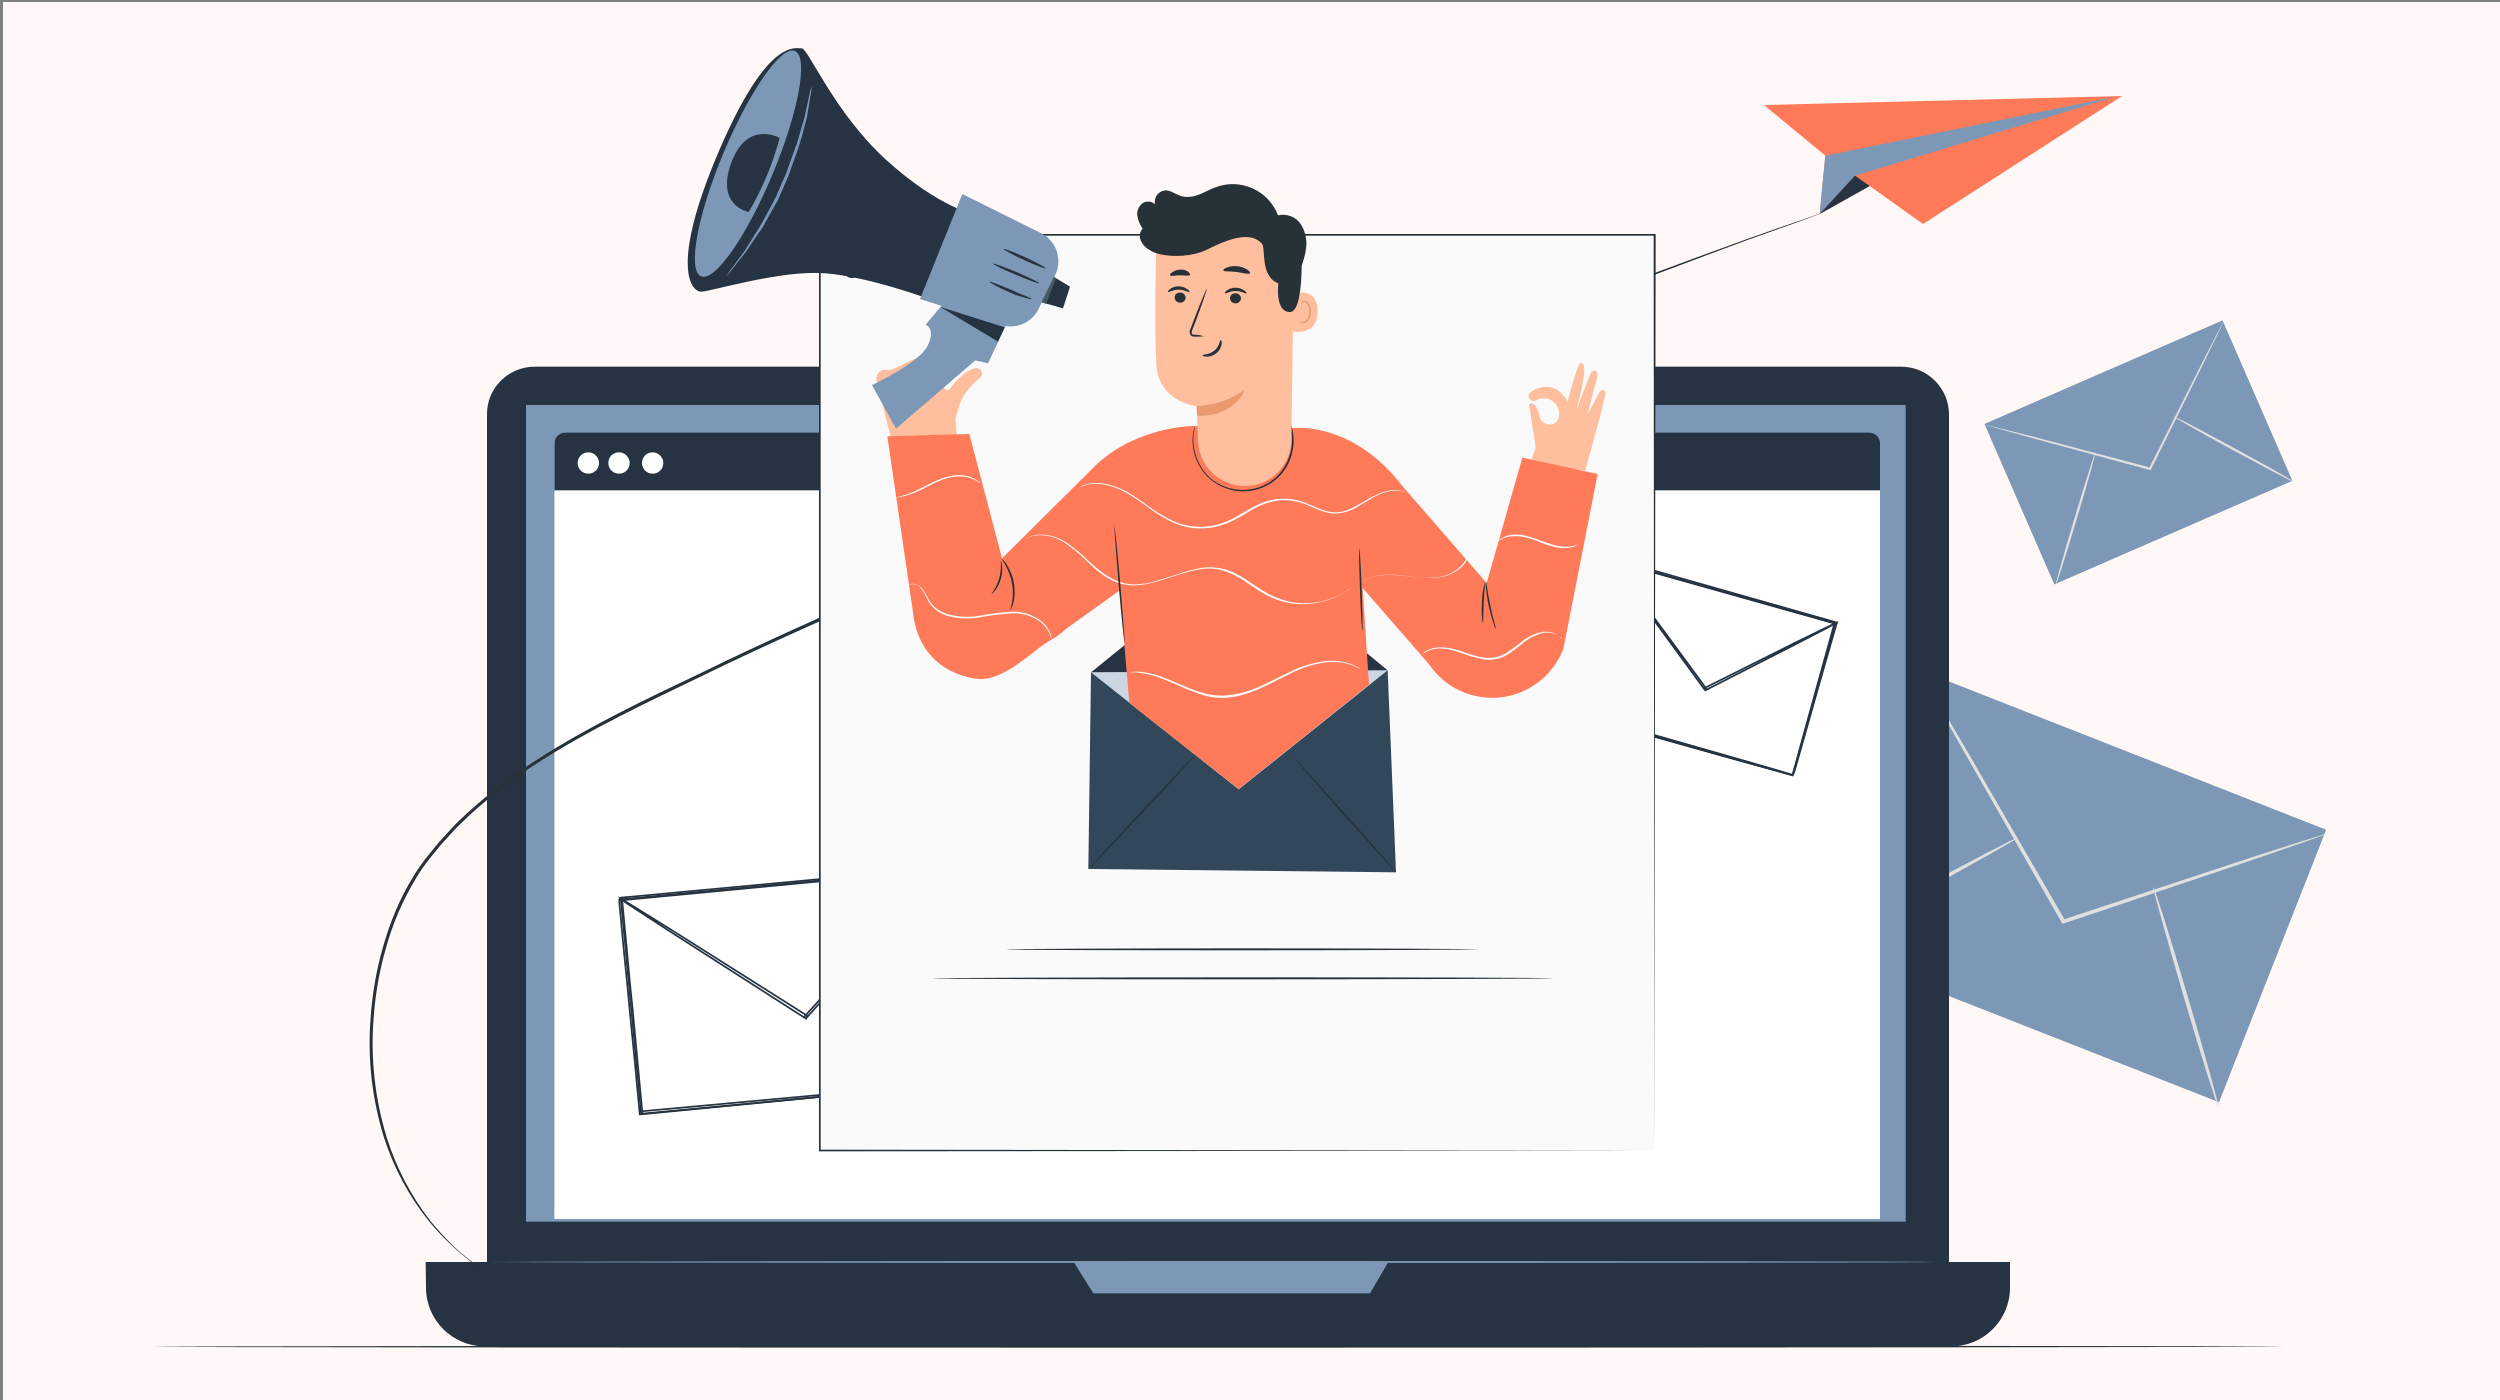 <?xml version="1.0" encoding="utf-8"?>
<!-- Generator: Adobe Illustrator 23.0.2, SVG Export Plug-In . SVG Version: 6.00 Build 0)  -->
<svg version="1.1" id="Layer_1" xmlns="http://www.w3.org/2000/svg" xmlns:xlink="http://www.w3.org/1999/xlink" x="0px" y="0px"
	 viewBox="0 0 750 420" style="enable-background:new 0 0 750 420;" xml:space="preserve">
<rect x="0" y="0" width="750" height="420" fill="#808080" stroke="none"/>
<style type="text/css">
	.st0{fill:#EFF9F8;}
	.st1{fill:#00BDA5;}
	.st2{fill:#263238;}
	.st3{fill:#FFFFFF;}
	.st4{fill:#FBF7EE;}
	.st5{fill:#E0F5FE;}
	.st6{fill:#FFF8F6;}
	.st7{fill:#F3F4FF;}
	.st8{fill:#CBD6E2;}
	.st9{fill:#EAF0F6;}
	.st10{fill:#33475B;}
	.st11{fill:#FF725E;}
	.st12{fill:#EBEBEB;}
	.st13{fill:#FFBE9D;}
	.st14{fill:#EB996E;}
	.st15{fill:#F5F5F5;}
	.st16{fill:#AA6550;}
	.st17{fill:#455A64;}
	.st18{fill:#FAFAFA;}
	.st19{fill:#7C98B6;}
	.st20{opacity:0.3;}
	.st21{fill:#253342;}
	.st22{fill:#F5F1E8;}
	.st23{fill:#BDE1E5;}
	.st24{fill:#FFF2F0;}
	.st25{fill:#F6DDDF;}
	.st26{fill:#B7DBDF;}
	.st27{fill:#EDEEFF;}
	.st28{fill:#7C92B0;}
	.st29{fill:#C5D0DC;}
	.st30{fill:url(#SVGID_1_);}
	.st31{fill:url(#SVGID_2_);}
	.st32{fill:url(#SVGID_3_);}
	.st33{fill:url(#SVGID_4_);}
	.st34{fill:url(#SVGID_5_);}
	.st35{fill:#00B79F;}
	.st36{fill:#6A78CB;}
	.st37{fill:#FF7A59;}
	.st38{fill:#EFBC6B;}
	.st39{fill:#00A3F4;}
	.st40{fill:#E9F3F2;}
	.st41{fill:#E4EAF0;}
	.st42{fill:#DAEFF8;}
	.st43{fill:#EC545B;}
	.st44{fill:#009EB7;}
	.st45{fill:#F4F4F4;}
	.st46{fill:#DADADA;}
	.st47{opacity:0.6;}
	.st48{fill:#E49B85;}
	.st49{fill:#A46550;}
	.st50{opacity:0.71;fill:#6A78CB;enable-background:new    ;}
	.st51{opacity:0.5;fill:#6A78CB;enable-background:new    ;}
	.st52{fill:#FFB897;}
	.st53{fill:#E5936E;}
	.st54{opacity:0.2;}
	.st55{fill:#E9AF9D;}
	.st56{fill:#33475B;enable-background:new    ;}
	.st57{fill:none;}
	.st58{fill-rule:evenodd;clip-rule:evenodd;fill:#6A78CB;}
	.st59{fill:#EFEFEF;}
	.st60{fill:#884842;}
	.st61{fill:#EC9A68;}
	.st62{fill:#E48565;}
	.st63{fill:#E5E5E5;}
	.st64{fill:#DA9D8A;}
	.st65{fill:#935037;}
	.st66{fill:#F6F6F6;}
	.st67{fill:#D5976A;}
	.st68{fill:#C5D0DC;enable-background:new    ;}
	.st69{fill:#E4EAF0;enable-background:new    ;}
	.st70{fill:#B18276;}
	.st71{fill:#DFA796;}
	.st72{fill:#FFFFFF;stroke:#000000;stroke-width:0.5;stroke-miterlimit:10;}
	.st73{fill:#DC9E8B;}
	.st74{fill:#CD8C80;}
	.st75{fill:#65463C;}
	.st76{fill:#E7907E;}
	.st77{fill:#DC8679;}
	.st78{fill:#6F4439;}
	.st79{fill:#F1B483;}
	.st80{fill:none;stroke:#E4EAF0;stroke-width:0.625;stroke-linecap:round;stroke-miterlimit:10;}
	.st81{fill:none;stroke:#E4EAF0;stroke-width:1.206;stroke-linecap:round;stroke-miterlimit:10;}
	.st82{fill:none;stroke:#E4EAF0;stroke-width:1.003;stroke-linecap:round;stroke-miterlimit:10;}
	.st83{fill:#C5D0DC;stroke:#282828;stroke-width:0.436;stroke-miterlimit:10;}
	.st84{fill:none;stroke:#232323;stroke-width:0.305;stroke-linecap:round;stroke-miterlimit:10;}
	.st85{fill:none;stroke:#263238;stroke-width:0.307;stroke-miterlimit:10;}
	.st86{fill:none;stroke:#263238;stroke-width:0.426;stroke-miterlimit:10;}
	.st87{fill:#6A78D1;}
	.st88{fill:#E7AA97;}
	.st89{fill:#D79584;}
	.st90{fill:url(#SVGID_6_);}
	.st91{fill:url(#SVGID_7_);}
	.st92{fill:url(#SVGID_8_);}
	.st93{fill:url(#SVGID_9_);}
	.st94{fill:url(#SVGID_10_);}
	.st95{fill:#F5C26B;}
	.st96{fill:#00A9FA;}
	.st97{fill:#F2545B;}
	.st98{fill:#FCE3E5;}
	.st99{fill:#00A4BD;}
	.st100{fill:#DF9582;}
	.st101{fill:#7C92B0;stroke:#FFFFFF;stroke-width:0.25;stroke-miterlimit:10;}
	.st102{fill:#E2A39D;}
	.st103{fill:#D58C89;}
	.st104{fill:#6F4C47;}
	.st105{fill:#E29781;}
	.st106{fill:#E4886E;}
	.st107{fill:#E0E0E0;}
	.st108{fill:none;stroke:#FFFFFF;stroke-width:0.5;stroke-miterlimit:10;}
	.st109{fill-rule:evenodd;clip-rule:evenodd;fill:#FFFFFF;}
	.st110{fill:#E89A77;}
	.st111{fill:#724940;}
	.st112{fill-rule:evenodd;clip-rule:evenodd;fill:#F5C26B;}
	.st113{fill-rule:evenodd;clip-rule:evenodd;fill:#263238;}
	.st114{fill:#F2A888;}
	.st115{fill:#E89D89;}
	.st116{fill:#DB9082;}
	.st117{fill-rule:evenodd;clip-rule:evenodd;fill:#EAF0F6;}
	.st118{fill-rule:evenodd;clip-rule:evenodd;fill:#7C98B6;}
	.st119{fill-rule:evenodd;clip-rule:evenodd;fill:#FF725E;}
	.st120{fill:#B78876;}
	.st121{fill:#253342;enable-background:new    ;}
	.st122{fill:none;stroke:#CBD6E2;stroke-miterlimit:10;}
	.st123{fill:#FFFFFF;enable-background:new    ;}
	.st124{fill:none;stroke:#CBD6E2;stroke-width:0.915;stroke-miterlimit:10;}
	.st125{fill:none;stroke:#000000;stroke-width:0.12;stroke-miterlimit:10;}
	.st126{fill:none;stroke:#00BDA5;stroke-miterlimit:10;}
	.st127{fill:#EFAE92;}
	.st128{fill:#FFC8A9;}
	.st129{clip-path:url(#SVGID_14_);}
	.st130{opacity:0.4;}
	.st131{clip-path:url(#SVGID_16_);}
	.st132{opacity:0.8;}
	.st133{opacity:0.7;}
	.st134{opacity:0.5;}
	.st135{opacity:0.1;}
	.st136{fill:#F9A88F;}
	.st137{fill:#ED9B85;}
	.st138{fill:#664D42;}
	.st139{fill:#FFBF9D;}
	.st140{fill:#FF9A6C;}
	.st141{fill:#F9C99D;}
	.st142{fill:none;stroke:#EAF0F6;stroke-width:0.571;stroke-linecap:round;stroke-miterlimit:10;}
	.st143{fill:none;stroke:#EAF0F6;stroke-width:1.101;stroke-linecap:round;stroke-miterlimit:10;}
	.st144{fill:none;stroke:#EAF0F6;stroke-width:0.916;stroke-linecap:round;stroke-miterlimit:10;}
	.st145{fill:#CBD6E2;stroke:#282828;stroke-width:0.398;stroke-miterlimit:10;}
	.st146{fill:none;stroke:#232323;stroke-width:0.279;stroke-linecap:round;stroke-miterlimit:10;}
	.st147{fill:none;stroke:#EAF0F6;stroke-width:0.584;stroke-linecap:round;stroke-miterlimit:10;}
	.st148{fill:none;stroke:#EAF0F6;stroke-width:1.127;stroke-linecap:round;stroke-miterlimit:10;}
	.st149{fill:none;stroke:#EAF0F6;stroke-width:0.936;stroke-linecap:round;stroke-miterlimit:10;}
	.st150{fill:#CBD6E2;stroke:#282828;stroke-width:0.407;stroke-miterlimit:10;}
	.st151{fill:none;stroke:#232323;stroke-width:0.285;stroke-linecap:round;stroke-miterlimit:10;}
	.st152{fill:none;stroke:#EAF0F6;stroke-width:0.53;stroke-linecap:round;stroke-miterlimit:10;}
	.st153{fill:none;stroke:#EAF0F6;stroke-width:1.023;stroke-linecap:round;stroke-miterlimit:10;}
	.st154{fill:none;stroke:#EAF0F6;stroke-width:0.851;stroke-linecap:round;stroke-miterlimit:10;}
	.st155{fill:#CBD6E2;stroke:#282828;stroke-width:0.37;stroke-miterlimit:10;}
	.st156{fill:none;stroke:#232323;stroke-width:0.259;stroke-linecap:round;stroke-miterlimit:10;}
	.st157{fill:#020202;}
	.st158{fill:#FFFFFF;stroke:#020202;stroke-width:0.25;stroke-miterlimit:10;}
	.st159{fill:#FFFFFF;stroke:#020202;stroke-miterlimit:10;}
	.st160{fill:#FFFFFF;stroke:#020202;stroke-width:0.5;stroke-miterlimit:10;}
	.st161{fill:#FFFFFF;stroke:#020202;stroke-width:0.136;stroke-miterlimit:10;}
	.st162{fill:#FFFFFF;stroke:#020202;stroke-width:0.545;stroke-miterlimit:10;}
	.st163{fill:#FFFFFF;stroke:#020202;stroke-width:0.273;stroke-miterlimit:10;}
	.st164{fill:#C69481;}
	.st165{fill:#936457;}
	.st166{fill:#EFA8A0;}
	.st167{fill:#E5958F;}
	.st168{fill:#DB8875;}
	.st169{fill:#723F33;}
	.st170{fill:#E28E88;}
	.st171{fill:#7B4B45;}
	.st172{fill:#D17D7C;}
	.st173{fill:#F4B490;}
	.st174{fill-rule:evenodd;clip-rule:evenodd;fill:#E0E0E0;}
	.st175{fill-rule:evenodd;clip-rule:evenodd;fill:#CBD6E2;}
	.st176{fill:#EAA792;}
	.st177{fill:#1A2E35;}
	.st178{fill:none;stroke:#33475B;stroke-width:0.5;stroke-miterlimit:10;}
	.st179{fill:#E1E1E1;}
	.st180{fill:#ECECEC;}
	.st181{fill:#FFC19D;}
	.st182{fill:#FF9C6A;}
	.st183{fill:#375A64;}
	.st184{fill:#DDA694;}
	.st185{fill:#FCFCFC;}
	.st186{fill:#E89F8B;}
	.st187{fill:#EFB6AB;}
	.st188{fill:#E8A191;}
	.st189{fill:#8F4E45;}
	.st190{fill:#B77153;}
	.st191{fill:#995037;}
	.st192{fill:none;stroke:#EAF0F6;stroke-width:0.25;stroke-miterlimit:10;}
	.st193{fill:#E29D8A;}
	.st194{fill:#D38F7D;}
	.st195{fill:#EFB678;}
	.st196{fill:#E5AA6E;}
	.st197{fill:#6D4E4A;}
	.st198{fill:#E2AE9C;}
	.st199{fill:#705A53;}
	.st200{fill:#D69F90;}
	.st201{fill:#EAAFA0;}
	.st202{fill:#CBD6E2;stroke:#EAF0F6;stroke-width:0.75;stroke-miterlimit:10;}
	.st203{fill:#F4AB95;}
	.st204{fill:#E89F8E;}
	.st205{fill:none;stroke:#253342;stroke-miterlimit:10;}
	.st206{fill:none;stroke:#253342;stroke-width:0.75;stroke-miterlimit:10;}
	.st207{fill:#A36957;}
	.st208{opacity:0.2;enable-background:new    ;}
	.st209{fill:#DD9480;}
	.st210{fill:#CE8A7A;}
	.st211{fill:#E5BAAB;}
	.st212{fill:#D78776;}
	.st213{fill:#F0F0F0;}
	.st214{fill:#E2A491;}
	.st215{fill:#E5907C;}
	.st216{fill:#E29986;}
	.st217{opacity:0.3;enable-background:new    ;}
	.st218{fill:#C47666;}
	.st219{fill:#E28874;}
	.st220{clip-path:url(#SVGID_20_);}
	.st221{clip-path:url(#SVGID_22_);}
	.st222{fill:#E29D88;}
	.st223{fill:#E8B1A0;}
	.st224{fill:#E09B89;}
	.st225{fill:#EDA38C;}
	.st226{fill-rule:evenodd;clip-rule:evenodd;fill:#00A9FA;}
	.st227{fill-rule:evenodd;clip-rule:evenodd;fill:#33475B;}
	.st228{fill:#7C98B6;stroke:#CBD6E2;stroke-width:0.5;stroke-miterlimit:10;}
	.st229{fill:#AE7461;}
	.st230{clip-path:url(#SVGID_24_);}
	.st231{fill:#EFB19E;}
	.st232{fill:#EFBE9D;}
	.st233{fill:#E7996E;}
	.st234{fill:#EAA292;}
	.st235{fill:#8B5D54;}
	.st236{fill-rule:evenodd;clip-rule:evenodd;fill:#00BDA5;}
	.st237{fill:none;stroke:#CBD6E2;stroke-width:0.5;stroke-miterlimit:10;}
	.st238{fill:none;stroke:#00BDA5;stroke-width:0.75;stroke-miterlimit:10;}
	.st239{fill:none;stroke:#00BDA5;stroke-width:0.5;stroke-miterlimit:10;}
	.st240{fill:#E5B1A1;}
	.st241{fill:none;stroke:#263238;stroke-width:0.5;stroke-miterlimit:10;}
	.st242{fill:none;stroke:#00A9FA;stroke-miterlimit:10;}
	.st243{fill:#FCAD81;}
	.st244{fill:#E8904D;}
	.st245{fill:#9D4941;}
	.st246{fill:#CBD6E2;enable-background:new    ;}
	.st247{fill:#E29B88;}
	.st248{fill:#D18C79;}
	.st249{fill:#EAA486;}
	.st250{fill:#814842;}
	.st251{fill:#AB645B;}
	.st252{fill:none;stroke:#7C98B6;stroke-miterlimit:10;}
	.st253{fill:none;stroke:#263238;stroke-width:0.75;stroke-miterlimit:10;}
	.st254{fill:#E2927D;}
	.st255{fill:#FFD1BD;}
	.st256{fill:#D69E8A;}
	.st257{fill:#CC8F75;}
	.st258{opacity:0.78;}
	.st259{fill:none;stroke:#7C98B6;stroke-width:0.161;stroke-miterlimit:10;}
	.st260{fill:none;stroke:#CBD6E2;stroke-width:0.311;stroke-linecap:round;stroke-miterlimit:10;}
	.st261{fill:none;stroke:#7C98B6;stroke-width:0.311;stroke-miterlimit:10;}
	.st262{fill:none;stroke:#253342;stroke-width:0.311;stroke-miterlimit:10;}
	.st263{fill:none;stroke:#7C98B6;stroke-width:6.425872e-02;stroke-miterlimit:10;}
	.st264{fill:none;stroke:#6A78D1;stroke-width:0.161;stroke-miterlimit:10;}
	.st265{fill:none;stroke:#FFFFFF;stroke-width:0.471;stroke-linecap:round;stroke-miterlimit:10;}
	.st266{fill:none;stroke:#253342;stroke-width:0.621;stroke-miterlimit:10;}
	.st267{fill:none;stroke:#253342;stroke-width:0.611;stroke-miterlimit:10;}
	.st268{fill:none;stroke:#6A78D1;stroke-width:0.45;stroke-miterlimit:10;}
	.st269{fill:none;stroke:#33475B;stroke-width:0.45;stroke-miterlimit:10;}
	.st270{fill:none;stroke:#EAF0F6;stroke-width:0.511;stroke-linecap:round;stroke-miterlimit:10;}
	.st271{fill:none;stroke:#EAF0F6;stroke-width:0.987;stroke-linecap:round;stroke-miterlimit:10;}
	.st272{fill:none;stroke:#EAF0F6;stroke-width:0.82;stroke-linecap:round;stroke-miterlimit:10;}
	.st273{fill:#CBD6E2;stroke:#282828;stroke-width:0.357;stroke-miterlimit:10;}
	.st274{fill:none;stroke:#232323;stroke-width:0.249;stroke-linecap:round;stroke-miterlimit:10;}
	.st275{fill:#C4CED6;}
	.st276{fill:#E0917C;}
	.st277{fill:#7C3B29;}
	.st278{fill:none;stroke:#FFFFFF;stroke-miterlimit:10;}
	.st279{fill:#EFBDA8;}
	.st280{fill:#D1967C;}
	.st281{fill:#E0A896;}
	.st282{fill:#191717;}
	.st283{fill:#F4AE8C;}
	.st284{fill:#EA9675;}
	.st285{fill:none;stroke:#253342;stroke-width:3;stroke-miterlimit:10;}
	.st286{fill:#FDFEFF;}
	.st287{fill:none;stroke:#253342;stroke-width:0.516;stroke-miterlimit:10;}
</style>
<rect x="0.9" y="0.6" class="st6" width="750" height="420"/>
<g id="freepik--background-complete--inject-83">
	
		<rect x="577.2" y="201.1" transform="matrix(0.366 -0.931 0.931 0.366 146.009 746.785)" class="st19" width="87.8" height="130.2"/>
	<path class="st107" d="M697.7,250.3c-0.5,0.3-1,0.5-1.6,0.6l-4.5,1.6l-16.8,5.8l-55.6,18.7l-0.5,0.1l-0.2-0.4l-0.6-1
		c-11.5-20.1-21.9-38.3-29.5-51.6c-3.7-6.5-6.7-11.9-8.8-15.7c-1-1.8-1.8-3.2-2.3-4.3c-0.3-0.5-0.5-1-0.8-1.5c0.4,0.4,0.7,0.9,1,1.4
		c0.6,1.1,1.5,2.4,2.5,4.2l9.2,15.5l29.8,51.5l0.6,1l-0.7-0.3l55.7-18.4l16.8-5.4l4.6-1.4C696.6,250.5,697.1,250.4,697.7,250.3z"/>
	<path class="st107" d="M544.4,284.3c-0.2-0.3,13.4-7.9,30.2-17c16.8-9.1,30.6-16.3,30.7-16c0.1,0.3-13.4,7.9-30.2,17
		S544.6,284.6,544.4,284.3z"/>
	<path class="st107" d="M646,266.2c0.3-0.1,5,14.6,10.3,32.7c5.4,18.1,9.5,33,9.2,33.1s-5-14.6-10.3-32.7
		C649.9,281.1,645.7,266.3,646,266.2z"/>
	
		<rect x="602.5" y="109.3" transform="matrix(0.917 -0.399 0.399 0.917 -0.767 267.349)" class="st19" width="77.9" height="52.5"/>
	<path class="st107" d="M667.1,96.3c-0.1,0.3-0.2,0.6-0.4,0.9l-1.2,2.6l-4.6,9.5l-15.6,31.5l-0.1,0.3l-0.3-0.1l-0.7-0.2l-34.3-9.3
		l-10.4-2.9l-2.8-0.8c-0.3-0.1-0.7-0.2-1-0.3c0.3,0,0.7,0.1,1,0.2l2.8,0.7L610,131l34.4,9.1l0.7,0.2l-0.4,0.2
		c6.2-12.2,11.7-23.3,15.8-31.4c2-4,3.7-7.1,4.8-9.4l1.3-2.5C666.8,96.8,666.9,96.6,667.1,96.3z"/>
	<path class="st107" d="M616.7,175.6c-0.2,0,2.3-9,5.6-20c3.3-11,6.1-19.8,6.3-19.8s-2.3,9-5.6,20
		C619.7,166.8,616.9,175.6,616.7,175.6z"/>
	<path class="st107" d="M652,124.9c0.1-0.2,8.3,4.1,18.2,9.5c10,5.4,18,9.9,17.8,10.1c-0.1,0.2-8.2-4.1-18.2-9.5
		S651.9,125,652,124.9z"/>
</g>
<g id="freepik--Floor--inject-83">
	<path class="st2" d="M685.4,404c0,0.1-143.3,0.3-320,0.3s-320-0.1-320-0.3c0-0.1,143.3-0.3,320-0.3S685.4,403.8,685.4,404z"/>
</g>
<g id="freepik--Device--inject-83">
	<path class="st21" d="M160.5,110h409.8c8,0,14.4,6.5,14.4,14.4v261.2c0,8-6.5,14.4-14.4,14.4H160.5c-8,0-14.4-6.5-14.4-14.4V124.4
		C146,116.4,152.5,110,160.5,110z"/>
	<path class="st21" d="M127.7,378.6H603l0,0v7.7c0,9.7-7.9,17.6-17.6,17.6h-440c-9.7,0-17.6-7.9-17.6-17.6L127.7,378.6L127.7,378.6z
		"/>
	<rect x="157.8" y="121.5" class="st19" width="413.9" height="245"/>
	<polygon class="st19" points="322.1,378.6 328,388 411,388 416.5,378.6 	"/>
	<path class="st21" d="M169.6,129.8h391.2c1.8,0,3.2,1.5,3.2,3.2v229.4c0,1.8-1.5,3.2-3.2,3.2H169.6c-1.8,0-3.2-1.5-3.2-3.2V133
		C166.3,131.2,167.8,129.8,169.6,129.8z"/>
	<rect x="166.3" y="147.1" class="st3" width="397.7" height="218.6"/>
	<path class="st3" d="M199,138.9c0,1.8-1.4,3.2-3.2,3.2c-1.8,0-3.2-1.4-3.2-3.2s1.4-3.2,3.2-3.2c0,0,0,0,0,0
		C197.5,135.7,199,137.2,199,138.9z"/>
	<path class="st3" d="M179.7,138.9c0,1.8-1.4,3.2-3.2,3.2c-1.8,0-3.2-1.4-3.2-3.2c0-1.8,1.4-3.2,3.2-3.2c0,0,0,0,0,0
		C178.3,135.7,179.7,137.2,179.7,138.9z"/>
	<path class="st3" d="M188.9,138.9c0,1.8-1.4,3.2-3.2,3.2c-1.8,0-3.2-1.4-3.2-3.2c0-1.8,1.4-3.2,3.2-3.2c0,0,0,0,0,0
		C187.5,135.7,188.9,137.2,188.9,138.9z"/>
	<path class="st19" d="M581,378.6c0,0.2-97.4,0.3-217.4,0.3S146,378.7,146,378.6s97.4-0.3,217.5-0.3S581,378.4,581,378.6z"/>
</g>
<g id="freepik--paper-plane--inject-83">
	<path class="st2" d="M145.9,381.7c-0.1-0.1-0.2-0.1-0.3-0.2l-1-0.6l-1.6-1.1c-0.6-0.4-1.4-0.9-2.1-1.6l-2.6-2.1c-1-0.8-2-1.7-3-2.7
		c-2.5-2.3-4.8-4.8-6.9-7.4c-5.8-7.3-10.2-15.6-13.1-24.4c-3.7-11.8-5.1-24.1-4.1-36.4c0.5-7.1,1.7-14.2,3.7-21.1
		c2.1-7.5,5.1-14.7,9.2-21.3c1-1.7,2.2-3.4,3.4-5l3.9-4.8c1.4-1.5,2.8-3.1,4.2-4.6c1.4-1.6,3-3,4.6-4.5c6.5-5.9,13.5-11.3,20.9-16
		c15.2-9.8,32.3-18,50-26.4c17.6-8.6,36.2-16.9,55.2-25.3c76.2-33.4,146-61.8,196.8-81.6c25.4-9.9,46.1-17.5,60.5-22.7
		c7.2-2.6,12.8-4.5,16.6-5.8l4.3-1.5l1.1-0.4c0.1,0,0.2-0.1,0.4-0.1l-0.4,0.2l-1.1,0.4l-4.3,1.6l-16.5,5.9c-14.3,5.3-35,13-60.3,23
		c-50.7,20-120.4,48.5-196.6,81.9c-19,8.4-37.6,16.6-55.2,25.2c-17.7,8.5-34.8,16.6-49.9,26.3c-7.4,4.7-14.3,10-20.8,15.9
		c-1.5,1.5-3.1,2.9-4.5,4.4c-1.4,1.5-2.8,3.1-4.2,4.6l-3.9,4.8c-1.2,1.6-2.4,3.3-3.4,5c-4,6.6-7.1,13.7-9.1,21.1
		c-2,6.8-3.2,13.9-3.7,20.9c-1,12.2,0.4,24.5,4,36.2c2.8,8.8,7.1,17.1,12.8,24.5c2.1,2.6,4.4,5.1,6.8,7.5c1.1,1,2,2,3,2.7l2.6,2.1
		c0.8,0.7,1.5,1.1,2.1,1.6l1.5,1.1l0.9,0.7C145.7,381.6,145.8,381.7,145.9,381.7z"/>
	<polygon class="st37" points="529.2,31.5 547.6,46.7 545.9,64.2 560.9,55.8 576.9,67.2 636.6,28.8 	"/>
	<g>
		<polygon class="st19" points="547.6,46.7 635,28.9 556.5,52.7 545.9,64.2 545.9,64.2 		"/>
	</g>
	<g>
		<polygon class="st21" points="556.5,52.7 560.9,55.8 545.9,64.2 		"/>
	</g>
</g>
<g id="freepik--Letters--inject-83">
	
		<rect x="189" y="265" transform="matrix(0.996 -9.445582e-02 9.445582e-02 0.996 -27.021 23.704)" class="st287" width="95.8" height="64.6"/>
	<path class="st287" d="M287.6,324.9c0,0-0.1-0.4-0.1-1.2c-0.1-0.8-0.2-2-0.4-3.4c-0.3-3-0.8-7.4-1.3-12.9
		c-1.1-11.2-2.7-27.2-4.6-46.7l0.4,0.3l-95.3,9.1c-0.1,0.1,0.7-0.9,0.4-0.5l0,0v0.2v0.3l0,0.5l0.1,1.1l0.2,2.1
		c0.1,1.4,0.3,2.8,0.4,4.3c0.3,2.8,0.5,5.6,0.8,8.4c0.5,5.6,1,11,1.6,16.4c1,10.8,2,21.1,2.9,30.9l-0.4-0.4l68.7-6.3l19.7-1.8
		l5.2-0.5l1.4-0.1C287.3,324.9,287.4,324.9,287.6,324.9c-0.1,0-0.3,0.1-0.4,0.1l-1.3,0.1l-5.2,0.5l-19.5,2l-68.9,6.7h-0.4V334
		c-0.9-9.8-1.9-20.1-3-30.9c-0.5-5.4-1-10.9-1.6-16.4c-0.3-2.8-0.5-5.6-0.8-8.4c-0.1-1.4-0.3-2.8-0.4-4.3l-0.2-2.1l-0.1-1.1v-0.5
		V270v-0.1v-0.1l0.4-0.5l95.4-8.9h0.4v0.4c1.8,19.6,3.2,35.7,4.3,47c0.5,5.5,0.9,9.9,1.1,12.9c0.1,1.4,0.2,2.5,0.3,3.4
		C287.7,324.7,287.6,324.9,287.6,324.9z"/>
	<path class="st287" d="M281.5,260.6c-0.2,0.4-0.5,0.7-0.7,1l-2.2,2.6l-8.4,9.6l-28.2,31.5l-0.2,0.3l-0.3-0.2l-2.5-1.6l-37.3-23.9
		l-11.2-7.3c-1.3-0.8-2.3-1.5-3-2c-0.4-0.2-0.7-0.5-1-0.8c0.4,0.2,0.8,0.4,1.1,0.6l3.1,1.9l11.4,7.1l37.5,23.7l2.5,1.6l-0.6,0.1
		l28.4-31.4l8.6-9.4l2.4-2.5C280.9,261.2,281.2,260.9,281.5,260.6z"/>
	
		<rect x="486.8" y="165" transform="matrix(0.272 -0.962 0.962 0.272 179.039 636.921)" class="st287" width="47.4" height="70.3"/>
	<path class="st287" d="M537.8,232.5c0,0,0.1-0.3,0.2-0.9c0.1-0.5,0.4-1.4,0.7-2.4c0.6-2.2,1.4-5.3,2.5-9.2l9.2-33.2l0.2,0.3
		L483,168.1l0.4-0.2l0,0v0.1v0.1l0,0.2l-0.1,0.4l-0.2,0.8l-0.4,1.5l-0.9,3l-1.7,5.9c-1.1,4-2.2,7.8-3.3,11.7
		c-2.2,7.6-4.2,15-6.2,21.9l-0.2-0.4l48.6,13.9l13.9,4l3.7,1.1l1,0.3l0.3,0.1l-0.3-0.1l-1-0.2l-3.7-1l-13.9-3.8l-48.9-13.7l-0.3-0.1
		l0.1-0.3c2-6.9,4-14.3,6.2-21.9c1.1-3.8,2.2-7.7,3.3-11.7l1.7-5.9c0.3-1,0.6-2,0.9-3l0.4-1.5l0.2-0.8l0.1-0.4l0.1-0.2v-0.1v-0.1
		l0,0l0.4-0.2l67.6,19.2l0.3,0.1l-0.1,0.2c-4,13.9-7.3,25.3-9.5,33.3l-2.6,9.1c-0.3,1-0.5,1.8-0.7,2.4
		C537.9,232.3,537.8,232.5,537.8,232.5z"/>
	<path class="st287" d="M550.7,186.9c-0.2,0.2-0.5,0.3-0.8,0.5l-2.2,1.2l-8.3,4.3L511.8,207l-0.2,0.1l-0.2-0.2l-1.3-1.8l-19.2-26.3
		l-5.8-8l-1.5-2.2c-0.2-0.2-0.4-0.5-0.5-0.8c0.2,0.2,0.4,0.5,0.6,0.7l1.6,2.1l5.9,7.9l19.3,26.2l1.3,1.8l-0.4-0.1l27.8-13.9l8.4-4.1
		l2.3-1.1C550.2,187.2,550.4,187,550.7,186.9z"/>
</g>
<g id="freepik--Newletter--inject-83">
	<rect x="245.8" y="70.6" class="st18" width="250.5" height="274.7"/>
	<path class="st2" d="M496.3,345.2c0-2-0.1-110.5-0.2-274.7l0.2,0.2H245.9l0,0l0.3-0.3c0,101.1,0,195.5,0,274.7l-0.2-0.2
		L496.3,345.2l-250.4,0.2h-0.2v-0.2c0-79.2,0-173.6,0-274.7v-0.3h0.3h250.5h0.2v0.2C496.4,234.7,496.3,343.3,496.3,345.2z"/>
	<path class="st2" d="M444,284.8c0,0.1-31.9,0.3-71.1,0.3s-71.2-0.1-71.2-0.3c0-0.1,31.8-0.3,71.2-0.3S444,284.7,444,284.8z"/>
	<path class="st2" d="M466.2,293.5c0,0.1-41.8,0.3-93.4,0.3s-93.4-0.1-93.4-0.3c0-0.1,41.8-0.3,93.4-0.3S466.2,293.3,466.2,293.5z"
		/>
	<path class="st21" d="M257.6,81.3c0,1.2-0.9,2.1-2.1,2.1c-1.2,0-2.1-0.9-2.1-2.1s0.9-2.1,2.1-2.1C256.6,79.1,257.6,80.1,257.6,81.3
		C257.6,81.2,257.6,81.2,257.6,81.3z"/>
	<circle class="st21" cx="262.6" cy="81.3" r="2.1"/>
	<path class="st21" d="M271.7,81.3c0,1.2-0.9,2.1-2.1,2.1c-1.2,0-2.1-0.9-2.1-2.1s0.9-2.1,2.1-2.1C270.8,79.1,271.7,80.1,271.7,81.3
		C271.7,81.3,271.7,81.3,271.7,81.3z"/>
</g>
<g id="freepik--Character--inject-83">
	<path class="st13" d="M475.6,141.1l4.1-14.9c0,0,1.5-6,1.8-7.4c0.5-1.9-0.8-2.4-1.6-1.2c-0.3,0.5-3.6,6.6-3.6,6.6
		s2.6-10.1,2.7-10.4c0.8-3.3-1.2-3-1.8-1.8c-0.6,1.2-4.3,11.1-4.3,11.1c3.5-12.9,2.4-14.1,1.4-14.3c-1-0.2-4,11.6-4,11.6
		c-0.8-1.3-1.8-2.5-3.1-3.4c-3.1-2.2-8.3,0-8.6,1.5c-0.2,1.5,1.6,1.9,1.6,1.9c3.9-2.5,7.9,0.5,7.5,4.3c-0.4,3.7-5.1,3.2-5.7,0.6
		c-1.3-5.8-3.3-4-3.3-4l2,12.9l-2.1,6.5"/>
	<polygon class="st10" points="327.3,201.7 416.3,201.1 418.8,261.7 326.5,260.7 	"/>
	<polyline class="st21" points="327.3,201.7 372.5,165.1 416.3,201.1 	"/>
	<path class="st2" d="M326.6,260.7c-0.1-0.1,7-7.9,15.9-17.4c8.9-9.5,16.2-17.1,16.3-17c0.1,0.1-7,7.9-15.9,17.4
		C334,253.2,326.7,260.9,326.6,260.7z"/>
	<path class="st2" d="M418.8,261.7c-0.1,0.1-7-7.5-15.5-17s-15.2-17.3-15.1-17.4c0.1-0.1,7,7.5,15.5,17S418.9,261.6,418.8,261.7z"/>
	<polyline class="st8" points="416.3,201.1 371.6,236.8 327.3,201.7 	"/>
	<path class="st13" d="M267.7,133.5h0.3l-1.2-4l-3.8-15.2c-0.4-1.4,0.4-2.8,1.8-3.3l2.7-0.1l9.4-4.4c1.5-0.6,3.3,0.2,3.8,1.8
		c0.1,0.2,0.1,0.3,0.1,0.5c0.3,2.8,2.2,10.3,4.3,7.7l0.1-0.2c2.8-3.9,6.4-6,7.9-5.9c0.9,0.1,1.6,0.9,1.5,1.8c0,0.4-0.2,0.8-0.5,1
		c-0.1,0.2-0.3,0.3-0.5,0.5c-0.1,0.1-0.2,0.1-0.3,0.2c-1.3,1.1-2.4,2.4-3.4,3.7c-0.9,1.2-1.6,2.5-2.1,4c-0.5,1.6-0.9,3-1.2,4.1
		l0.7,7.8"/>
	<path class="st21" d="M292.8,64.5c0,0-11-2.1-26.8-16.4s-23.6-33.8-25.5-33.6c-1.9,0.1-10.2-3.4-24.9,31
		c-14.7,34.4-8.3,42.1-5.2,42s24-6.6,37.3-5.5c13.2,1.1,30.4,7.5,30.4,7.5L292.8,64.5z"/>
	<path class="st19" d="M316.6,82.4l-3.5,7.2l-1.6,3.2c-2.2,4.4-7.4,6.3-11.9,4.4l-23.6-7.5l12.7-31.5L312.4,70
		C316.9,72.3,318.8,77.8,316.6,82.4z"/>
	<path class="st19" d="M303.4,94.1l-7,14.9l-3.8-0.9l-23.8,20.5l-7.2-13.1c0,0,14.2-6.6,16.7-11.8c2.5-5.2-0.6-6.3-0.6-6.3l6.6-7.9
		L303.4,94.1z"/>
	<path class="st19" d="M217,46c-7.8,18.6-10.8,35.1-6.7,36.9s13.7-12,21.5-30.7s10.8-35.1,6.7-36.9S224.8,27.4,217,46z"/>
	<polygon class="st21" points="318.9,92.5 312.5,90.7 316.2,83.1 321,86 	"/>
	<polygon class="st21" points="282.1,92.1 299.4,102.5 301.4,98.2 	"/>
	<polygon class="st17" points="316.2,83.1 312.5,90.7 313.8,91.1 316.8,83.5 	"/>
	<path class="st21" d="M311.8,85c-0.1,0.2-3.3-1-7.1-2.6c-3.9-1.6-6.9-3.1-6.8-3.3s3.3,1,7.2,2.6C308.9,83.3,311.9,84.8,311.8,85z"
		/>
	<path class="st21" d="M313.7,80.5c-0.1,0.2-3-0.9-6.5-2.5c-3.5-1.6-6.2-3.1-6.1-3.3s3,0.9,6.5,2.5
		C311.1,78.8,313.8,80.3,313.7,80.5z"/>
	<path class="st21" d="M309.5,89.7c0,0.1-0.8,0-2-0.4c-0.6-0.2-1.3-0.4-2.1-0.6c-0.8-0.2-1.6-0.7-2.5-1c-3.5-1.5-6.2-3-6.1-3.2
		s3,1,6.5,2.4c0.9,0.4,1.7,0.8,2.4,1.1l2,0.8C308.9,89.3,309.5,89.6,309.5,89.7z"/>
	<path class="st21" d="M233.9,41.4c0,0-9.7-5.6-14.5,7.4s5.2,14.8,5.2,14.8C228.7,56.7,231.8,49.2,233.9,41.4z"/>
	<path class="st19" d="M243.5,25.9c0,0.8-0.1,1.6-0.3,2.5c-0.3,1.6-0.6,3.9-1.1,6.7c-0.4,1.4-0.8,2.9-1.2,4.5
		c-0.2,0.8-0.4,1.7-0.7,2.5l-0.4,1.3c-0.1,0.4-0.3,0.9-0.4,1.3l-2,5.6c-0.2,0.5-0.3,1-0.5,1.5s-0.4,1-0.6,1.5l-1.3,3
		c-0.4,1-0.9,2-1.3,3c-0.2,0.5-0.4,1-0.7,1.4c-0.3,0.4-0.5,0.9-0.8,1.4c-1,1.8-2,3.5-2.9,5.2c-0.2,0.4-0.4,0.8-0.7,1.2l-0.8,1.1
		l-1.5,2.2l-2.6,3.9c-1.8,2.2-3.2,4-4.2,5.3c-0.5,0.7-1.1,1.3-1.6,1.9c0.4-0.7,0.9-1.4,1.4-2.1l4-5.4l2.5-4c0.4-0.7,0.9-1.4,1.4-2.2
		l0.7-1.1c0.2-0.4,0.4-0.8,0.7-1.2l2.8-5.2l0.7-1.3c0.2-0.5,0.4-1,0.7-1.4l1.3-3c0.4-1,0.9-2,1.3-3c0.2-0.5,0.5-1,0.6-1.4l0.5-1.5
		c0.7-1.9,1.4-3.8,2-5.5c0.1-0.4,0.3-0.9,0.5-1.3c0.1-0.4,0.2-0.9,0.4-1.3c0.2-0.9,0.5-1.7,0.7-2.5c0.5-1.6,0.9-3.1,1.3-4.5
		c0.6-2.8,1.1-5,1.4-6.6C243,27.4,243.2,26.6,243.5,25.9z"/>
	<path class="st37" d="M300.6,167.5l-9.8-37.3l-24.6,0.7l7.6,52.1c1,11.3,7.7,18.8,18.8,20.6c6.7,1.1,14-5.3,19.5-9.5
		c3.5-2.7,4.2-2.2,7.8-5.5l0,0l15.9-11.4l0.4,1.9h-0.1l2.7,31.8l32.8,25.8l39.1-31.3l-0.9-13.5c0.1,0,0.2-0.2,0-0.2l-1-15.3l20,23
		c7.1,10.4,21.4,13.1,31.8,5.9c3.8-2.6,6.7-6.3,8.4-10.6l10.3-52.5l-22.6-4.9L446,174.9l-25.3-29.1c-14.6-19-31.6-17.4-31.6-17.4
		l-31.4-0.6h-0.1c-0.9,0-18.5,0.6-30.4,13.3L300.6,167.5z"/>
	<path class="st18" d="M422,147.9c0,0-0.3-0.2-1-0.4c-1-0.3-2-0.4-3-0.3c-1.6,0.2-3.2,0.6-4.6,1.3c-1.7,0.8-3.5,2-5.6,3.2
		c-2.2,1.5-4.8,2.3-7.5,2.4c-1.5-0.1-2.9-0.4-4.3-1c-1.4-0.6-2.8-1.2-4.3-1.8c-3.1-1.2-6.4-1.6-9.6-0.9c-3.4,0.6-6.5,2.5-9.6,4.4
		c-1.6,0.9-3.2,1.7-4.9,2.4c-1.7,0.6-3.4,1.1-5.2,1.2c-3.4,0.4-6.8-0.1-9.9-1.4c-2.8-1.2-5.4-2.8-7.8-4.6c-2.3-1.7-4.4-3.2-6.5-4.4
		c-1.9-1.1-3.9-1.9-5.9-2.4c-1.6-0.4-3.2-0.5-4.8-0.4c-1.4,0.2-2.7,0.5-4,1.1l0.2-0.1c0.2-0.1,0.4-0.2,0.7-0.4
		c0.9-0.4,1.9-0.7,3-0.8c1.6-0.2,3.3-0.1,4.9,0.3c2.1,0.5,4.2,1.3,6.1,2.4c2.1,1.2,4.2,2.8,6.5,4.4c2.4,1.8,5,3.3,7.7,4.5
		c4.7,1.9,10,1.9,14.7,0.1c1.7-0.7,3.3-1.5,4.8-2.4c3.1-1.8,6.3-3.8,9.8-4.4c3.3-0.6,6.8-0.3,9.9,1c3,1.2,5.6,2.7,8.4,2.8
		s5.2-1.1,7.3-2.3c2.1-1.1,3.9-2.4,5.7-3.1c1.5-0.7,3.1-1.1,4.8-1.3c1-0.1,2.1,0.1,3.1,0.4C421.3,147.5,421.7,147.7,422,147.9z"/>
	<path class="st18" d="M440.2,166.5c-0.1,0.5-0.3,1-0.5,1.4c-0.7,1.3-1.7,2.3-2.8,3.1c-1.9,1.3-4,2.1-6.3,2.2c-3,0.2-6,0.1-8.9-0.4
		c-3.2-0.3-6.9-0.7-10.6,0.5c-1.9,0.7-3.6,1.6-5.3,2.8c-1.7,1.2-3.6,2.3-5.5,3.2c-4.2,1.8-8.9,2.4-13.5,1.6
		c-2.4-0.4-4.7-1.2-6.9-2.4c-2.2-1.2-4.2-2.6-6.3-4c-2-1.4-4.2-2.5-6.6-3.3c-2.3-0.7-4.7-0.8-7-0.4c-4.7,0.7-8.9,2.6-13.1,3.7
		c-2.1,0.6-4.2,1-6.3,1.1c-2,0.1-4.1-0.3-5.9-1c-3.7-1.5-6.4-4.1-8.7-6.3c-2.1-2.1-4.4-4-6.8-5.6c-1.9-1.2-4-1.9-6.2-2.1
		c-1.4-0.1-2.8,0-4.1,0.5c-0.9,0.3-1.3,0.6-1.3,0.6c0.4-0.3,0.8-0.5,1.3-0.7c1.3-0.5,2.8-0.7,4.2-0.6c2.3,0.2,4.4,0.9,6.4,2.1
		c2.5,1.6,4.8,3.5,6.9,5.6c2.4,2.2,5.1,4.7,8.7,6.2c1.8,0.7,3.8,1.1,5.8,1c2.1-0.1,4.2-0.4,6.2-1.1c2.1-0.6,4.2-1.3,6.4-2
		c2.2-0.8,4.5-1.4,6.8-1.8c2.4-0.4,4.9-0.2,7.3,0.4c2.4,0.8,4.6,1.9,6.7,3.4c2.1,1.4,4.1,2.8,6.3,4c2.1,1.1,4.4,1.9,6.7,2.4
		c4.5,0.8,9.1,0.3,13.2-1.5c4-1.7,7-4.7,10.8-5.9c1.8-0.6,3.7-0.8,5.6-0.8c1.7,0,3.5,0.2,5.2,0.4c2.9,0.5,5.9,0.6,8.8,0.5
		c2.2-0.2,4.4-0.9,6.2-2.1c1.2-0.8,2.2-1.8,2.9-3C440,167,440.2,166.5,440.2,166.5z"/>
	<path class="st18" d="M468.8,191.7c-0.4-0.4-0.9-0.8-1.4-1.1c-1.4-0.8-3.1-1-4.6-0.7c-2.3,0.6-4.5,1.8-6.3,3.4
		c-1.1,0.8-2.2,1.8-3.5,2.6c-2.6,1.9-5.9,2.5-9,1.7c-1.4-0.3-2.8-0.7-4.2-1.2c-1.3-0.4-2.5-0.9-3.7-1.2c-1.1-0.3-2.2-0.5-3.3-0.6
		c-1.6-0.2-3.2,0.1-4.7,0.8c-1,0.5-1.5,1-1.5,0.9c0.1-0.1,0.2-0.2,0.3-0.3c0.1-0.1,0.3-0.3,0.4-0.4c0.2-0.2,0.4-0.3,0.7-0.4
		c1.5-0.8,3.2-1.1,4.8-1c1.1,0.1,2.3,0.2,3.4,0.5c1.2,0.3,2.4,0.7,3.7,1.2c2.6,0.8,5.5,1.9,8.6,1.3c1.5-0.3,2.9-0.9,4.1-1.8
		c1.2-0.8,2.3-1.7,3.4-2.5c1.9-1.6,4.1-2.8,6.5-3.3c1.7-0.3,3.4,0,4.8,0.9c0.4,0.3,0.7,0.6,1,0.9
		C468.7,191.4,468.8,191.6,468.8,191.7z"/>
	<path class="st18" d="M473.8,163.2c-0.2,0.2-0.5,0.4-0.9,0.5c-0.8,0.4-1.7,0.6-2.7,0.7c-1.4,0.1-2.7,0-4.1-0.4
		c-1.6-0.4-3.2-0.9-4.7-1.6c-1.5-0.6-3.1-1.1-4.7-1.4c-1.3-0.2-2.7-0.2-4,0c-1.2,0.2-2.3,0.7-3.3,1.4c0.2-0.3,0.4-0.5,0.7-0.7
		c0.8-0.5,1.6-0.9,2.5-1.1c1.3-0.3,2.7-0.3,4.1-0.1c1.6,0.3,3.2,0.8,4.8,1.4c1.5,0.6,3.1,1.1,4.6,1.6c1.3,0.3,2.6,0.5,3.9,0.5
		C471.5,164,472.7,163.7,473.8,163.2z"/>
	<path class="st18" d="M408.1,200.7c-0.8-0.4-1.7-0.8-2.6-1.2c-2.5-0.8-5.1-1.1-7.7-0.8c-3.8,0.5-7.5,1.7-10.9,3.5
		c-4,1.9-8.1,4.3-12.9,5.9c-2.4,0.8-4.8,1.2-7.3,1.3c-2.3,0-4.6-0.4-6.8-1.2c-2-0.7-3.9-1.4-5.8-2.3c-1.8-0.8-3.4-1.5-5-2.1
		c-2.4-1-4.9-1.7-7.5-2l-1.2-0.1h-0.9c-0.2,0-0.5,0-0.7,0c0.2-0.1,0.5-0.1,0.7-0.1l0.9-0.1c0.4,0,0.8,0,1.2,0
		c2.6,0.2,5.2,0.8,7.6,1.8c1.6,0.6,3.2,1.3,5,2.1c1.9,0.8,3.8,1.6,5.8,2.2c2.1,0.7,4.4,1.1,6.7,1.1c2.4-0.1,4.8-0.5,7.1-1.2
		c4.8-1.5,8.9-4,12.9-5.8c3.5-1.8,7.2-2.9,11.1-3.4c2.6-0.3,5.3,0.1,7.8,1C406.4,199.7,407.3,200.1,408.1,200.7z"/>
	<path class="st18" d="M272.7,175.4c0.1-0.1,0.3-0.2,0.5-0.2c0.5-0.1,1-0.1,1.5,0.1c0.8,0.3,1.5,0.7,2,1.3c0.6,0.8,1.1,1.7,1.6,2.7
		c0.5,1.1,1.3,2.1,2.2,2.9c1.1,0.9,2.3,1.6,3.7,2c3.1,0.9,6.4,1.1,9.7,0.5c3.2-0.6,6.5-1,9.8-1.2c2.7-0.1,5.4,0.7,7.8,2.2
		c1.6,1,2.8,2.4,3.5,4.1c0.3,0.6,0.4,1.3,0.4,2c-0.2-0.6-0.4-1.3-0.6-1.9c-0.8-1.6-2-3-3.5-3.9c-2.3-1.4-4.9-2.1-7.6-2
		c-3.3,0.2-6.5,0.6-9.8,1.2c-3.3,0.6-6.7,0.4-9.9-0.5c-1.4-0.5-2.7-1.2-3.8-2.2c-0.9-0.9-1.7-1.9-2.2-3.1c-0.4-0.9-0.9-1.8-1.5-2.7
		c-0.5-0.6-1.1-1.1-1.8-1.3C274,175.2,273.3,175.2,272.7,175.4z"/>
	<path class="st18" d="M294.2,145.1c-1-0.8-2.2-1.4-3.5-1.8c-1.4-0.4-2.8-0.4-4.2-0.3c-1.7,0.2-3.4,0.7-5,1.4
		c-1.7,0.7-3.3,1.6-4.7,2.3c-1.3,0.7-2.6,1.2-4,1.7c-0.9,0.3-1.9,0.6-2.8,0.7c-0.4,0.1-0.7,0.1-1.1,0.1c1.3-0.3,2.5-0.7,3.8-1.1
		c1.3-0.5,2.6-1.1,3.9-1.8c1.4-0.7,3-1.6,4.8-2.3c1.6-0.7,3.4-1.2,5.1-1.4c1.5-0.2,2.9,0,4.4,0.4c0.9,0.3,1.8,0.8,2.6,1.4
		C293.8,144.5,294,144.8,294.2,145.1z"/>
	<path class="st2" d="M303.1,183.1c-0.1,0,0.2-0.9,0.5-2.3c0.3-1.9,0.4-3.8,0-5.7c-0.3-1.9-1-3.7-1.9-5.4c-0.7-1.3-1.3-2-1.2-2.1
		c0.6,0.5,1.2,1.2,1.6,1.9c1,1.7,1.8,3.5,2.1,5.5c0.3,2,0.3,4-0.2,5.9C303.8,181.7,303.5,182.4,303.1,183.1z"/>
	<path class="st2" d="M297.4,178.2c2.2-2.9,3.2-6.5,2.8-10.1c0.2,0.5,0.4,1,0.4,1.6c0.3,2.6-0.5,5.3-2,7.4
		C298,177.8,297.5,178.2,297.4,178.2z"/>
	<path class="st2" d="M334.3,157.7c0.1,0,1,7.9,1.8,17.6c0.8,9.7,1.4,17.7,1.3,17.7c-0.1,0-1-7.9-1.8-17.6S334.2,157.7,334.3,157.7z
		"/>
	<path class="st2" d="M387.2,127.3c0.1,0.2,0.2,0.3,0.2,0.5c0.2,0.5,0.3,1,0.4,1.6c0.4,2,0.4,4.1-0.1,6.1c-0.6,3-2.1,5.7-4.3,7.8
		c-5.7,5.3-14.4,5.5-20.4,0.4c-2.3-2-3.9-4.7-4.7-7.6c-0.5-2-0.7-4-0.4-6c0.1-0.5,0.2-1.1,0.4-1.6c0-0.2,0.1-0.4,0.2-0.5
		c0.1,0-0.2,0.8-0.4,2.2c-0.2,2,0,4,0.5,5.9c0.8,2.9,2.4,5.4,4.6,7.4c5.8,4.8,14.2,4.6,19.7-0.4c3.6-3.5,5.3-8.5,4.5-13.5
		C387.5,128,387.2,127.3,387.2,127.3z"/>
	<path class="st2" d="M444.8,187c-0.3-2.1-0.4-4.1-0.2-6.2c0-2.1,0.3-4.2,0.9-6.2c0.1,0-0.2,2.8-0.4,6.2
		C445,184.2,445,187,444.8,187z"/>
	<path class="st2" d="M448.8,188.8c-0.4-0.6-0.6-1.3-0.8-2c-0.6-1.7-1-3.4-1.4-5.1c-0.4-1.7-0.6-3.5-0.8-5.2c-0.1-0.7-0.1-1.5,0-2.2
		c0.1,0,0.4,3.3,1.3,7.3C447.9,185.6,448.9,188.7,448.8,188.8z"/>
	<path class="st2" d="M408.7,189.4c-0.1,0-0.5-5.6-0.7-12.5c-0.3-6.9-0.3-12.5-0.2-12.5c0.1,0,0.5,5.6,0.7,12.5
		S408.9,189.4,408.7,189.4z"/>
	<path class="st13" d="M373.2,145.8L373.2,145.8c-7.4-0.1-13.5-6-13.8-13.5c-0.2-5.4-0.4-10.4-0.4-10.4s-11.4-1.2-12.1-12.5
		s0-37.3,0-37.3l0,0c12.8-6.3,28-5.1,39.6,3l1.7,1.2l-0.8,55.5C387.4,139.7,381,145.9,373.2,145.8
		C373.2,145.8,373.2,145.8,373.2,145.8z"/>
	<path class="st14" d="M359,121.8c5.2-0.2,10.3-1.9,14.5-4.9c0,0-3.1,8.3-14.4,7.8L359,121.8z"/>
	<path class="st13" d="M387.5,88.2c0.2-0.1,7.6-2.7,7.8,5.1c0.1,7.7-7.7,6.3-7.7,6C387.6,99.1,387.5,88.2,387.5,88.2z"/>
	<path class="st14" d="M389.9,96.3c0,0,0.1,0.1,0.4,0.2c0.3,0.1,0.7,0.1,1,0c0.8-0.3,1.5-1.6,1.5-3c0-0.7-0.1-1.3-0.4-1.9
		c-0.2-0.5-0.5-0.8-1-1c-0.3-0.1-0.6,0.1-0.8,0.4c-0.1,0.2,0,0.4-0.1,0.4s-0.2-0.1-0.1-0.5c0-0.2,0.1-0.4,0.3-0.5
		c0.2-0.2,0.5-0.2,0.7-0.2c0.6,0.1,1.2,0.6,1.4,1.2c0.3,0.7,0.5,1.4,0.5,2.1c0,1.6-0.8,3-1.9,3.4c-0.4,0.1-0.9,0.1-1.2-0.2
		C389.9,96.5,389.9,96.3,389.9,96.3z"/>
	<path class="st2" d="M352.4,89.2c0,0.9,0.7,1.6,1.6,1.6c0.8,0.1,1.6-0.6,1.7-1.4c0,0,0,0,0,0c0-0.9-0.7-1.6-1.5-1.6
		C353.2,87.7,352.4,88.3,352.4,89.2C352.4,89.2,352.4,89.2,352.4,89.2z"/>
	<path class="st2" d="M350.4,87.6c0.2,0.2,1.4-0.7,3.2-0.7c1.7,0,3,0.9,3.2,0.7c0.2-0.2-0.1-0.5-0.7-0.9c-0.7-0.5-1.6-0.8-2.6-0.8
		c-0.9,0-1.8,0.3-2.5,0.8C350.5,87.1,350.3,87.5,350.4,87.6z"/>
	<path class="st2" d="M369,89.4c0,0.9,0.7,1.6,1.6,1.6c0.8,0.1,1.6-0.6,1.7-1.4c0,0,0,0,0,0c0-0.9-0.7-1.6-1.6-1.6
		C369.8,87.9,369.1,88.5,369,89.4C369,89.4,369,89.4,369,89.4z"/>
	<path class="st2" d="M367.5,88c0.2,0.2,1.4-0.7,3.2-0.7s3,0.9,3.2,0.7c0.2-0.2-0.1-0.5-0.7-0.9c-0.7-0.5-1.6-0.8-2.6-0.8
		c-0.9,0-1.8,0.3-2.5,0.8C367.5,87.5,367.4,87.8,367.5,88z"/>
	<path class="st2" d="M361.2,100.9c-0.9-0.3-1.9-0.5-2.8-0.5c-0.4,0-0.9-0.1-0.9-0.4c0-0.5,0.1-0.9,0.3-1.3c0.4-1.1,0.9-2.2,1.3-3.4
		c1.8-4.8,3.1-8.8,3-8.8s-1.8,3.8-3.6,8.6c-0.4,1.2-0.9,2.3-1.3,3.4c-0.3,0.5-0.4,1.1-0.2,1.7c0.1,0.3,0.4,0.6,0.7,0.7
		c0.2,0.1,0.5,0.1,0.8,0.1C359.3,101,360.2,101,361.2,100.9z"/>
	<path class="st2" d="M366.2,102c-0.3,0-0.3,1.9-1.9,3.2c-1.6,1.3-3.6,1.1-3.6,1.4c0,0.1,0.4,0.4,1.3,0.4c1.1,0,2.2-0.4,3-1.1
		c0.8-0.7,1.3-1.6,1.5-2.7C366.6,102.5,366.4,102,366.2,102z"/>
	<path class="st2" d="M367,81.1c0.2,0.5,1.9,0.2,4,0.5s3.7,0.8,4,0.4c0.1-0.2-0.2-0.7-0.8-1.1c-1.8-1.1-4-1.4-6-0.7
		C367.3,80.5,366.9,80.9,367,81.1z"/>
	<path class="st2" d="M351,82.6c0.3,0.4,1.5,0,3,0s2.7,0.3,3-0.1c0.1-0.2-0.1-0.6-0.6-1c-0.7-0.5-1.5-0.7-2.4-0.6
		c-0.8,0-1.7,0.3-2.3,0.8C351.1,82,350.9,82.4,351,82.6z"/>
	<path class="st2" d="M341.2,64.7c-0.2-1.4,0.4-2.8,1.5-3.7c1.2-0.8,2.8-0.7,3.8,0.3c-0.4-1.9,0.8-3.7,2.6-4.1c0.1,0,0.2,0,0.3-0.1
		c1.8-0.1,3.4,1.3,5.2,1.8c1.8,0.4,3.6,0.1,5.3-0.6c1.7-0.7,3.2-1.6,5-2.2c7.4-2.7,15.7,1.1,18.5,8.5c2.6-0.6,5.3,0.4,6.8,2.6
		c1.4,2.2,2,4.8,1.6,7.4c-0.2,1.7-0.7,3.4-1.3,5.1c0,0.1,0,0.3,0,0.4c-0.1,6.2-0.8,13.5-3.5,13.5c-4.6,0.1-3.5-8.6-3.5-8.6
		c-5.7-2.2-3.6-10.7-5-12c-1.4-1.3-4.4-4.3-16.2,1.8c-4.6,2.3-10.7,2.3-14.1,1.5c-0.1,0-0.2,0-0.3-0.1h-0.1h-0.1
		c-1.1-0.3-2.1-0.7-3-1.3c-1.1-0.6-2-1.6-2.5-2.8c-0.5-1.2-0.3-2.6,0.6-3.5C342,67.5,341.4,66.1,341.2,64.7z"/>
</g>
</svg>
